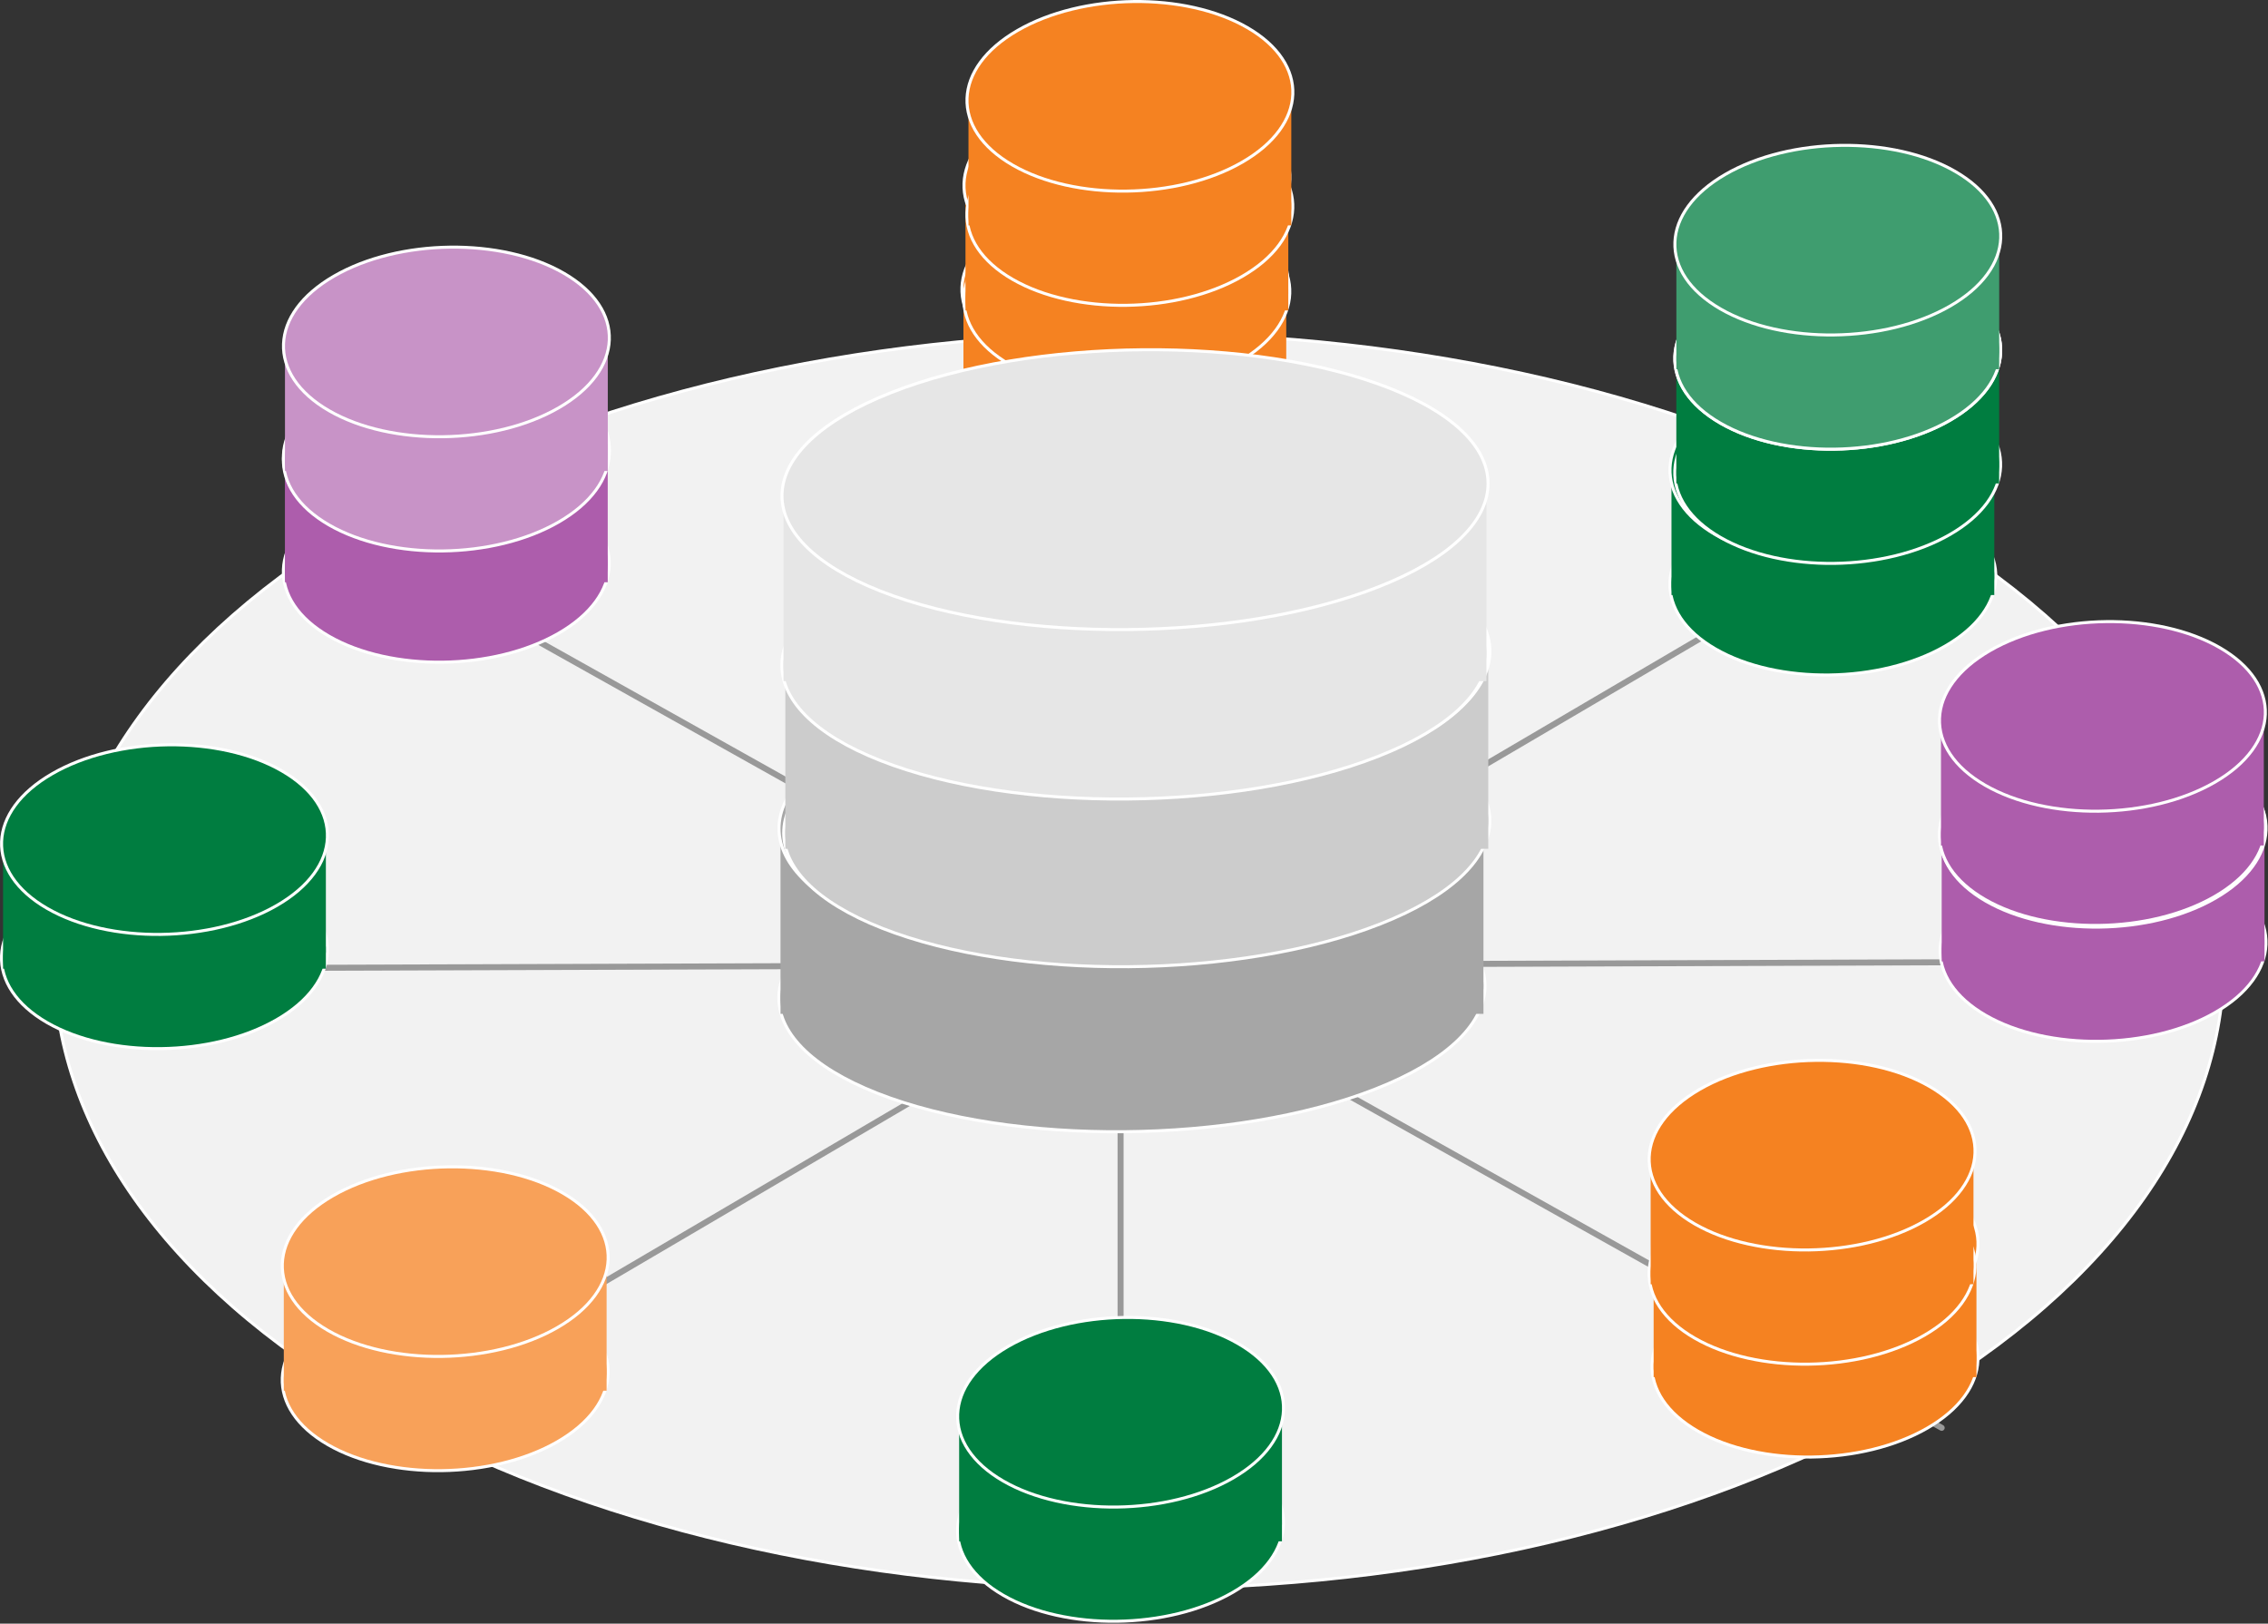 <?xml version="1.0" encoding="UTF-8" standalone="no"?><!DOCTYPE svg PUBLIC "-//W3C//DTD SVG 1.1//EN" "http://www.w3.org/Graphics/SVG/1.1/DTD/svg11.dtd"><svg width="100%" height="100%" viewBox="0 0 1573 1126" version="1.1" xmlns="http://www.w3.org/2000/svg" xmlns:xlink="http://www.w3.org/1999/xlink" xml:space="preserve" xmlns:serif="http://www.serif.com/" style="fill-rule:evenodd;clip-rule:evenodd;stroke-linecap:round;stroke-linejoin:round;stroke-miterlimit:1.5;"><rect x="0" y="0" width="1573" height="1126" fill="#333333" stroke="none"/><g id="symbol_database_network"><g><g><path d="M258.455,359.259c293.34,-169.541 769.651,-169.541 1062.99,0c293.341,169.542 293.341,444.834 -0,614.375c-293.341,169.541 -769.652,169.541 -1062.99,-0c-293.341,-169.541 -293.341,-444.833 -0,-614.375Z" style="fill:none;stroke:#fff;stroke-width:4.17px;"/><path d="M258.455,359.259c293.34,-169.541 769.651,-169.541 1062.99,0c293.341,169.542 293.341,444.834 -0,614.375c-293.341,169.541 -769.652,169.541 -1062.99,-0c-293.341,-169.541 -293.341,-444.833 -0,-614.375Z" style="fill:#f2f2f2;"/></g></g><g><path d="M266.838,978.405l1051.1,-617.115" style="fill:none;stroke:#999;stroke-width:4.17px;"/><path d="M266.838,385.178l1079.84,605.032" style="fill:none;stroke:#999;stroke-width:4.17px;"/><path d="M32.719,671.795l1507.25,-5.07" style="fill:none;stroke:#999;stroke-width:4.17px;"/></g><path d="M777.193,1044.07l-0,-811.9" style="fill:none;stroke:#999;stroke-width:4.17px;"/><g><path d="M702.704,232.376c44.655,-25.81 115.602,-26.712 158.334,-2.014c42.733,24.698 41.171,65.703 -3.484,91.512c-44.655,25.809 -115.602,26.712 -158.335,2.014c-42.732,-24.698 -41.171,-65.703 3.485,-91.512Z" style="fill:none;stroke:#fff;stroke-width:4.17px;"/><path d="M702.704,232.376c44.655,-25.81 115.602,-26.712 158.334,-2.014c42.733,24.698 41.171,65.703 -3.484,91.512c-44.655,25.809 -115.602,26.712 -158.335,2.014c-42.732,-24.698 -41.171,-65.703 3.485,-91.512Z" style="fill:#f58221;"/><rect x="668.201" y="193.39" width="223.893" height="94.033" style="fill:#f58221;"/><path d="M702.741,153.164c44.655,-25.809 115.602,-26.711 158.334,-2.014c42.733,24.698 41.171,65.704 -3.484,91.513c-44.655,25.809 -115.602,26.711 -158.335,2.013c-42.732,-24.697 -41.171,-65.703 3.485,-91.512Z" style="fill:none;stroke:#fff;stroke-width:4.17px;"/><path d="M702.741,153.164c44.655,-25.809 115.602,-26.711 158.334,-2.014c42.733,24.698 41.171,65.704 -3.484,91.513c-44.655,25.809 -115.602,26.711 -158.335,2.013c-42.732,-24.697 -41.171,-65.703 3.485,-91.512Z" style="fill:#f58221;"/></g><g><path d="M704.129,160.247c44.656,-25.809 115.603,-26.712 158.335,-2.014c42.732,24.698 41.171,65.703 -3.484,91.512c-44.655,25.81 -115.603,26.712 -158.335,2.014c-42.732,-24.698 -41.171,-65.703 3.484,-91.512Z" style="fill:none;stroke:#fff;stroke-width:4.17px;"/><path d="M704.129,160.247c44.656,-25.809 115.603,-26.712 158.335,-2.014c42.732,24.698 41.171,65.703 -3.484,91.512c-44.655,25.81 -115.603,26.712 -158.335,2.014c-42.732,-24.698 -41.171,-65.703 3.484,-91.512Z" style="fill:#f58221;"/><rect x="669.627" y="121.261" width="223.893" height="94.033" style="fill:#f58221;"/><path d="M704.166,81.035c44.656,-25.809 115.603,-26.711 158.335,-2.013c42.732,24.698 41.171,65.703 -3.484,91.512c-44.655,25.809 -115.603,26.712 -158.335,2.014c-42.732,-24.698 -41.171,-65.703 3.484,-91.513Z" style="fill:none;stroke:#fff;stroke-width:4.17px;"/><path d="M704.166,81.035c44.656,-25.809 115.603,-26.711 158.335,-2.013c42.732,24.698 41.171,65.703 -3.484,91.512c-44.655,25.809 -115.603,26.712 -158.335,2.014c-42.732,-24.698 -41.171,-65.703 3.484,-91.513Z" style="fill:#f58221;"/></g><g><path d="M706.206,101.258c44.655,-25.81 115.603,-26.712 158.335,-2.014c42.732,24.698 41.171,65.703 -3.484,91.512c-44.655,25.809 -115.603,26.712 -158.335,2.014c-42.732,-24.698 -41.171,-65.703 3.484,-91.512Z" style="fill:none;stroke:#fff;stroke-width:4.17px;"/><path d="M706.206,101.258c44.655,-25.81 115.603,-26.712 158.335,-2.014c42.732,24.698 41.171,65.703 -3.484,91.512c-44.655,25.809 -115.603,26.712 -158.335,2.014c-42.732,-24.698 -41.171,-65.703 3.484,-91.512Z" style="fill:#f58221;"/><rect x="671.704" y="62.272" width="223.893" height="94.033" style="fill:#f58221;"/><path d="M706.243,22.046c44.655,-25.809 115.603,-26.711 158.335,-2.014c42.732,24.698 41.171,65.703 -3.484,91.513c-44.655,25.809 -115.603,26.711 -158.335,2.013c-42.732,-24.697 -41.171,-65.703 3.484,-91.512Z" style="fill:none;stroke:#fff;stroke-width:4.17px;"/><path d="M706.243,22.046c44.655,-25.809 115.603,-26.711 158.335,-2.014c42.732,24.698 41.171,65.703 -3.484,91.513c-44.655,25.809 -115.603,26.711 -158.335,2.013c-42.732,-24.697 -41.171,-65.703 3.484,-91.512Z" style="fill:#f58221;"/></g><g><path d="M1193.78,357.616c44.655,-25.81 115.603,-26.712 158.335,-2.014c42.732,24.698 41.171,65.703 -3.484,91.512c-44.656,25.809 -115.603,26.712 -158.335,2.014c-42.732,-24.698 -41.171,-65.703 3.484,-91.512Z" style="fill:none;stroke:#fff;stroke-width:4.17px;"/><path d="M1193.78,357.616c44.655,-25.81 115.603,-26.712 158.335,-2.014c42.732,24.698 41.171,65.703 -3.484,91.512c-44.656,25.809 -115.603,26.712 -158.335,2.014c-42.732,-24.698 -41.171,-65.703 3.484,-91.512Z" style="fill:#007d40;"/><rect x="1159.28" y="318.63" width="223.893" height="94.033" style="fill:#007d40;"/><path d="M1193.82,278.404c44.655,-25.809 115.602,-26.711 158.335,-2.014c42.732,24.698 41.171,65.704 -3.484,91.513c-44.656,25.809 -115.603,26.711 -158.335,2.013c-42.732,-24.697 -41.171,-65.703 3.484,-91.512Z" style="fill:none;stroke:#fff;stroke-width:4.17px;"/><path d="M1193.82,278.404c44.655,-25.809 115.602,-26.711 158.335,-2.014c42.732,24.698 41.171,65.704 -3.484,91.513c-44.656,25.809 -115.603,26.711 -158.335,2.013c-42.732,-24.697 -41.171,-65.703 3.484,-91.512Z" style="fill:#007d40;"/></g><g><path d="M231.332,909.428c44.656,-25.809 115.603,-26.711 158.335,-2.014c42.732,24.698 41.171,65.703 -3.484,91.513c-44.655,25.809 -115.603,26.711 -158.335,2.013c-42.732,-24.697 -41.171,-65.703 3.484,-91.512Z" style="fill:none;stroke:#fff;stroke-width:4.17px;"/><path d="M231.332,909.428c44.656,-25.809 115.603,-26.711 158.335,-2.014c42.732,24.698 41.171,65.703 -3.484,91.513c-44.655,25.809 -115.603,26.711 -158.335,2.013c-42.732,-24.697 -41.171,-65.703 3.484,-91.512Z" style="fill:#f8a159;"/><rect x="196.83" y="870.442" width="223.893" height="94.033" style="fill:#f8a159;"/><path d="M231.369,830.217c44.655,-25.81 115.603,-26.712 158.335,-2.014c42.732,24.698 41.171,65.703 -3.484,91.512c-44.655,25.809 -115.603,26.712 -158.335,2.014c-42.732,-24.698 -41.171,-65.703 3.484,-91.512Z" style="fill:none;stroke:#fff;stroke-width:4.17px;"/><path d="M231.369,830.217c44.655,-25.81 115.603,-26.712 158.335,-2.014c42.732,24.698 41.171,65.703 -3.484,91.512c-44.655,25.809 -115.603,26.712 -158.335,2.014c-42.732,-24.698 -41.171,-65.703 3.484,-91.512Z" style="fill:#f8a159;"/></g><g><path d="M36.623,616.748c44.655,-25.809 115.603,-26.712 158.335,-2.014c42.732,24.698 41.171,65.703 -3.484,91.512c-44.656,25.81 -115.603,26.712 -158.335,2.014c-42.732,-24.698 -41.171,-65.703 3.484,-91.512Z" style="fill:none;stroke:#fff;stroke-width:4.17px;"/><path d="M36.623,616.748c44.655,-25.809 115.603,-26.712 158.335,-2.014c42.732,24.698 41.171,65.703 -3.484,91.512c-44.656,25.81 -115.603,26.712 -158.335,2.014c-42.732,-24.698 -41.171,-65.703 3.484,-91.512Z" style="fill:#007d40;"/><rect x="2.12" y="577.762" width="223.893" height="94.033" style="fill:#007d40;"/><path d="M36.66,537.536c44.655,-25.809 115.603,-26.711 158.335,-2.013c42.732,24.697 41.171,65.703 -3.484,91.512c-44.656,25.809 -115.603,26.712 -158.335,2.014c-42.732,-24.698 -41.171,-65.703 3.484,-91.513Z" style="fill:none;stroke:#fff;stroke-width:4.17px;"/><path d="M36.66,537.536c44.655,-25.809 115.603,-26.711 158.335,-2.013c42.732,24.697 41.171,65.703 -3.484,91.512c-44.656,25.809 -115.603,26.712 -158.335,2.014c-42.732,-24.698 -41.171,-65.703 3.484,-91.513Z" style="fill:#007d40;"/></g><g><path d="M232.114,348.75c44.655,-25.809 115.602,-26.711 158.335,-2.013c42.732,24.697 41.171,65.703 -3.484,91.512c-44.656,25.809 -115.603,26.711 -158.335,2.014c-42.732,-24.698 -41.171,-65.703 3.484,-91.513Z" style="fill:none;stroke:#fff;stroke-width:4.17px;"/><path d="M232.114,348.75c44.655,-25.809 115.602,-26.711 158.335,-2.013c42.732,24.697 41.171,65.703 -3.484,91.512c-44.656,25.809 -115.603,26.711 -158.335,2.014c-42.732,-24.698 -41.171,-65.703 3.484,-91.513Z" style="fill:#ad5dac;"/><rect x="197.611" y="309.765" width="223.893" height="94.033" style="fill:#ad5dac;"/><path d="M232.151,269.539c44.655,-25.809 115.602,-26.712 158.335,-2.014c42.732,24.698 41.171,65.703 -3.485,91.513c-44.655,25.809 -115.602,26.711 -158.334,2.013c-42.733,-24.698 -41.171,-65.703 3.484,-91.512Z" style="fill:none;stroke:#fff;stroke-width:4.17px;"/><path d="M232.151,269.539c44.655,-25.809 115.602,-26.712 158.335,-2.014c42.732,24.698 41.171,65.703 -3.485,91.513c-44.655,25.809 -115.602,26.711 -158.334,2.013c-42.733,-24.698 -41.171,-65.703 3.484,-91.512Z" style="fill:#ad5dac;"/></g><g><path d="M699.731,1013.88c44.655,-25.809 115.602,-26.712 158.334,-2.014c42.733,24.698 41.171,65.703 -3.484,91.512c-44.655,25.81 -115.602,26.712 -158.335,2.014c-42.732,-24.698 -41.171,-65.703 3.485,-91.512Z" style="fill:none;stroke:#fff;stroke-width:4.17px;"/><path d="M699.731,1013.88c44.655,-25.809 115.602,-26.712 158.334,-2.014c42.733,24.698 41.171,65.703 -3.484,91.512c-44.655,25.81 -115.602,26.712 -158.335,2.014c-42.732,-24.698 -41.171,-65.703 3.485,-91.512Z" style="fill:#007d40;"/><rect x="665.228" y="974.893" width="223.893" height="94.033" style="fill:#007d40;"/><path d="M699.767,934.667c44.656,-25.809 115.603,-26.711 158.335,-2.013c42.732,24.698 41.171,65.703 -3.484,91.512c-44.655,25.809 -115.602,26.712 -158.335,2.014c-42.732,-24.698 -41.171,-65.703 3.484,-91.513Z" style="fill:none;stroke:#fff;stroke-width:4.17px;"/><path d="M699.767,934.667c44.656,-25.809 115.603,-26.711 158.335,-2.013c42.732,24.698 41.171,65.703 -3.484,91.512c-44.655,25.809 -115.602,26.712 -158.335,2.014c-42.732,-24.698 -41.171,-65.703 3.484,-91.513Z" style="fill:#007d40;"/></g><g><path d="M1197.14,280.229c44.655,-25.809 115.602,-26.712 158.335,-2.014c42.732,24.698 41.171,65.703 -3.485,91.512c-44.655,25.81 -115.602,26.712 -158.334,2.014c-42.733,-24.698 -41.171,-65.703 3.484,-91.512Z" style="fill:none;stroke:#fff;stroke-width:4.17px;"/><path d="M1197.14,280.229c44.655,-25.809 115.602,-26.712 158.335,-2.014c42.732,24.698 41.171,65.703 -3.485,91.512c-44.655,25.81 -115.602,26.712 -158.334,2.014c-42.733,-24.698 -41.171,-65.703 3.484,-91.512Z" style="fill:#007d40;"/><rect x="1162.64" y="241.243" width="223.893" height="94.033" style="fill:#007d40;"/><path d="M1197.18,201.017c44.655,-25.809 115.602,-26.711 158.334,-2.013c42.733,24.697 41.171,65.703 -3.484,91.512c-44.655,25.809 -115.602,26.711 -158.334,2.014c-42.733,-24.698 -41.171,-65.703 3.484,-91.513Z" style="fill:none;stroke:#fff;stroke-width:4.17px;"/><path d="M1197.18,201.017c44.655,-25.809 115.602,-26.711 158.334,-2.013c42.733,24.697 41.171,65.703 -3.484,91.512c-44.655,25.809 -115.602,26.711 -158.334,2.014c-42.733,-24.698 -41.171,-65.703 3.484,-91.513Z" style="fill:#007d40;"/></g><g><path d="M1197.18,201.017c44.655,-25.809 115.602,-26.711 158.334,-2.013c42.733,24.697 41.171,65.703 -3.484,91.512c-44.655,25.809 -115.602,26.711 -158.334,2.014c-42.733,-24.698 -41.171,-65.703 3.484,-91.513Z" style="fill:none;stroke:#fff;stroke-width:4.17px;"/><path d="M1197.18,201.017c44.655,-25.809 115.602,-26.711 158.334,-2.013c42.733,24.697 41.171,65.703 -3.484,91.512c-44.655,25.809 -115.602,26.711 -158.334,2.014c-42.733,-24.698 -41.171,-65.703 3.484,-91.513Z" style="fill:#3f9d6f;"/><rect x="1162.67" y="162.032" width="223.893" height="94.033" style="fill:#3f9d6f;"/><path d="M1197.21,121.806c44.655,-25.809 115.602,-26.712 158.334,-2.014c42.733,24.698 41.171,65.703 -3.484,91.513c-44.655,25.809 -115.602,26.711 -158.335,2.013c-42.732,-24.698 -41.171,-65.703 3.485,-91.512Z" style="fill:none;stroke:#fff;stroke-width:4.17px;"/><path d="M1197.21,121.806c44.655,-25.809 115.602,-26.712 158.334,-2.014c42.733,24.698 41.171,65.703 -3.484,91.513c-44.655,25.809 -115.602,26.711 -158.335,2.013c-42.732,-24.698 -41.171,-65.703 3.485,-91.512Z" style="fill:#3f9d6f;"/></g><g><path d="M616.473,621.45c97.238,-38.29 251.728,-39.629 344.778,-2.988c93.05,36.642 89.651,97.477 -7.587,135.767c-97.238,38.29 -251.727,39.629 -344.778,2.987c-93.05,-36.641 -89.651,-97.476 7.587,-135.766Z" style="fill:none;stroke:#fff;stroke-width:4.17px;"/><path d="M616.473,621.45c97.238,-38.29 251.728,-39.629 344.778,-2.988c93.05,36.642 89.651,97.477 -7.587,135.767c-97.238,38.29 -251.727,39.629 -344.778,2.987c-93.05,-36.641 -89.651,-97.476 7.587,-135.766Z" style="fill:#a6a6a6;"/><rect x="541.343" y="563.611" width="487.532" height="139.506" style="fill:#a6a6a6;"/><path d="M616.554,503.933c97.237,-38.29 251.727,-39.629 344.777,-2.988c93.051,36.642 89.651,97.477 -7.586,135.767c-97.238,38.29 -251.728,39.629 -344.778,2.987c-93.051,-36.641 -89.651,-97.476 7.587,-135.766Z" style="fill:none;stroke:#fff;stroke-width:4.17px;"/><path d="M616.554,503.933c97.237,-38.29 251.727,-39.629 344.777,-2.988c93.051,36.642 89.651,97.477 -7.586,135.767c-97.238,38.29 -251.728,39.629 -344.778,2.987c-93.051,-36.641 -89.651,-97.476 7.587,-135.766Z" style="fill:#a6a6a6;"/></g><g><path d="M619.808,507.006c97.238,-38.29 251.728,-39.629 344.778,-2.987c93.05,36.641 89.651,97.476 -7.587,135.766c-97.237,38.29 -251.727,39.629 -344.778,2.988c-93.05,-36.642 -89.65,-97.477 7.587,-135.767Z" style="fill:none;stroke:#fff;stroke-width:4.17px;"/><path d="M619.808,507.006c97.238,-38.29 251.728,-39.629 344.778,-2.987c93.05,36.641 89.651,97.476 -7.587,135.766c-97.237,38.29 -251.727,39.629 -344.778,2.988c-93.05,-36.642 -89.65,-97.477 7.587,-135.767Z" style="fill:#ccc;"/><rect x="544.678" y="449.167" width="487.532" height="139.506" style="fill:#ccc;"/><path d="M619.889,389.489c97.237,-38.29 251.727,-39.629 344.778,-2.987c93.05,36.641 89.65,97.476 -7.587,135.766c-97.238,38.29 -251.728,39.629 -344.778,2.988c-93.05,-36.642 -89.651,-97.477 7.587,-135.767Z" style="fill:none;stroke:#fff;stroke-width:4.17px;"/><path d="M619.889,389.489c97.237,-38.29 251.727,-39.629 344.778,-2.987c93.05,36.641 89.65,97.476 -7.587,135.766c-97.238,38.29 -251.728,39.629 -344.778,2.988c-93.05,-36.642 -89.651,-97.477 7.587,-135.767Z" style="fill:#ccc;"/></g><g><path d="M618.536,390.71c97.237,-38.29 251.727,-39.629 344.778,-2.988c93.05,36.642 89.65,97.477 -7.587,135.767c-97.238,38.29 -251.728,39.629 -344.778,2.987c-93.05,-36.641 -89.651,-97.476 7.587,-135.766Z" style="fill:none;stroke:#fff;stroke-width:4.17px;"/><path d="M618.536,390.71c97.237,-38.29 251.727,-39.629 344.778,-2.988c93.05,36.642 89.65,97.477 -7.587,135.767c-97.238,38.29 -251.728,39.629 -344.778,2.987c-93.05,-36.641 -89.651,-97.476 7.587,-135.766Z" style="fill:#e6e6e6;"/><rect x="543.405" y="332.871" width="487.532" height="139.506" style="fill:#e6e6e6;"/><path d="M618.616,273.193c97.238,-38.29 251.728,-39.629 344.778,-2.988c93.05,36.642 89.651,97.477 -7.587,135.767c-97.237,38.29 -251.727,39.629 -344.778,2.987c-93.05,-36.641 -89.65,-97.476 7.587,-135.766Z" style="fill:none;stroke:#fff;stroke-width:4.17px;"/><path d="M618.616,273.193c97.238,-38.29 251.728,-39.629 344.778,-2.988c93.05,36.642 89.651,97.477 -7.587,135.767c-97.237,38.29 -251.727,39.629 -344.778,2.987c-93.05,-36.641 -89.65,-97.476 7.587,-135.766Z" style="fill:#e6e6e6;"/></g><g><path d="M1181.4,899.997c44.655,-25.81 115.603,-26.712 158.335,-2.014c42.732,24.698 41.171,65.703 -3.484,91.512c-44.655,25.809 -115.603,26.712 -158.335,2.014c-42.732,-24.698 -41.171,-65.703 3.484,-91.512Z" style="fill:none;stroke:#fff;stroke-width:4.17px;"/><path d="M1181.4,899.997c44.655,-25.81 115.603,-26.712 158.335,-2.014c42.732,24.698 41.171,65.703 -3.484,91.512c-44.655,25.809 -115.603,26.712 -158.335,2.014c-42.732,-24.698 -41.171,-65.703 3.484,-91.512Z" style="fill:#f58221;"/><rect x="1146.9" y="861.011" width="223.893" height="94.033" style="fill:#f58221;"/><path d="M1181.44,820.785c44.655,-25.809 115.603,-26.711 158.335,-2.013c42.732,24.697 41.171,65.703 -3.484,91.512c-44.655,25.809 -115.603,26.711 -158.335,2.014c-42.732,-24.698 -41.171,-65.704 3.484,-91.513Z" style="fill:none;stroke:#fff;stroke-width:4.17px;"/><path d="M1181.44,820.785c44.655,-25.809 115.603,-26.711 158.335,-2.013c42.732,24.697 41.171,65.703 -3.484,91.512c-44.655,25.809 -115.603,26.711 -158.335,2.014c-42.732,-24.698 -41.171,-65.704 3.484,-91.513Z" style="fill:#f58221;"/></g><g><path d="M1179.34,835.58c44.655,-25.809 115.602,-26.711 158.334,-2.013c42.733,24.697 41.171,65.703 -3.484,91.512c-44.655,25.809 -115.602,26.711 -158.334,2.014c-42.733,-24.698 -41.171,-65.703 3.484,-91.513Z" style="fill:none;stroke:#fff;stroke-width:4.17px;"/><path d="M1179.34,835.58c44.655,-25.809 115.602,-26.711 158.334,-2.013c42.733,24.697 41.171,65.703 -3.484,91.512c-44.655,25.809 -115.602,26.711 -158.334,2.014c-42.733,-24.698 -41.171,-65.703 3.484,-91.513Z" style="fill:#f58221;"/><rect x="1144.84" y="796.595" width="223.893" height="94.033" style="fill:#f58221;"/><path d="M1179.38,756.369c44.655,-25.809 115.602,-26.712 158.334,-2.014c42.733,24.698 41.171,65.703 -3.484,91.512c-44.655,25.81 -115.602,26.712 -158.335,2.014c-42.732,-24.698 -41.171,-65.703 3.485,-91.512Z" style="fill:none;stroke:#fff;stroke-width:4.17px;"/><path d="M1179.38,756.369c44.655,-25.809 115.602,-26.712 158.334,-2.014c42.733,24.698 41.171,65.703 -3.484,91.512c-44.655,25.81 -115.602,26.712 -158.335,2.014c-42.732,-24.698 -41.171,-65.703 3.485,-91.512Z" style="fill:#f58221;"/></g><g><path d="M1381.18,611.678c44.655,-25.809 115.602,-26.711 158.334,-2.014c42.733,24.698 41.172,65.704 -3.484,91.513c-44.655,25.809 -115.602,26.711 -158.334,2.014c-42.733,-24.698 -41.171,-65.704 3.484,-91.513Z" style="fill:none;stroke:#fff;stroke-width:4.17px;"/><path d="M1381.18,611.678c44.655,-25.809 115.602,-26.711 158.334,-2.014c42.733,24.698 41.172,65.704 -3.484,91.513c-44.655,25.809 -115.602,26.711 -158.334,2.014c-42.733,-24.698 -41.171,-65.704 3.484,-91.513Z" style="fill:#ad5dac;"/><rect x="1346.68" y="572.693" width="223.893" height="94.033" style="fill:#ad5dac;"/><path d="M1381.22,532.467c44.655,-25.809 115.602,-26.712 158.334,-2.014c42.733,24.698 41.171,65.703 -3.484,91.512c-44.655,25.81 -115.602,26.712 -158.334,2.014c-42.733,-24.698 -41.172,-65.703 3.484,-91.512Z" style="fill:none;stroke:#fff;stroke-width:4.17px;"/><path d="M1381.22,532.467c44.655,-25.809 115.602,-26.712 158.334,-2.014c42.733,24.698 41.171,65.703 -3.484,91.512c-44.655,25.81 -115.602,26.712 -158.334,2.014c-42.733,-24.698 -41.172,-65.703 3.484,-91.512Z" style="fill:#ad5dac;"/></g><g><path d="M1380.7,531.302c44.655,-25.809 115.602,-26.712 158.335,-2.014c42.732,24.698 41.171,65.703 -3.484,91.513c-44.656,25.809 -115.603,26.711 -158.335,2.013c-42.732,-24.698 -41.171,-65.703 3.484,-91.512Z" style="fill:none;stroke:#fff;stroke-width:4.17px;"/><path d="M1380.7,531.302c44.655,-25.809 115.602,-26.712 158.335,-2.014c42.732,24.698 41.171,65.703 -3.484,91.513c-44.656,25.809 -115.603,26.711 -158.335,2.013c-42.732,-24.698 -41.171,-65.703 3.484,-91.512Z" style="fill:#ad5dac;"/><rect x="1346.2" y="492.316" width="223.893" height="94.033" style="fill:#ad5dac;"/><path d="M1380.74,452.091c44.655,-25.81 115.602,-26.712 158.335,-2.014c42.732,24.698 41.171,65.703 -3.485,91.512c-44.655,25.809 -115.602,26.712 -158.334,2.014c-42.733,-24.698 -41.171,-65.703 3.484,-91.512Z" style="fill:none;stroke:#fff;stroke-width:4.17px;"/><path d="M1380.74,452.091c44.655,-25.81 115.602,-26.712 158.335,-2.014c42.732,24.698 41.171,65.703 -3.485,91.512c-44.655,25.809 -115.602,26.712 -158.334,2.014c-42.733,-24.698 -41.171,-65.703 3.484,-91.512Z" style="fill:#ad5dac;"/></g><g><path d="M232.151,271.604c44.655,-25.809 115.602,-26.712 158.335,-2.014c42.732,24.698 41.171,65.703 -3.485,91.512c-44.655,25.81 -115.602,26.712 -158.334,2.014c-42.733,-24.698 -41.171,-65.703 3.484,-91.512Z" style="fill:none;stroke:#fff;stroke-width:4.17px;"/><path d="M232.151,271.604c44.655,-25.809 115.602,-26.712 158.335,-2.014c42.732,24.698 41.171,65.703 -3.485,91.512c-44.655,25.81 -115.602,26.712 -158.334,2.014c-42.733,-24.698 -41.171,-65.703 3.484,-91.512Z" style="fill:#c893c7;"/><rect x="197.648" y="232.618" width="223.893" height="94.033" style="fill:#c893c7;"/><path d="M232.188,192.392c44.655,-25.809 115.602,-26.711 158.335,-2.013c42.732,24.697 41.171,65.703 -3.485,91.512c-44.655,25.809 -115.602,26.711 -158.334,2.014c-42.733,-24.698 -41.171,-65.703 3.484,-91.513Z" style="fill:none;stroke:#fff;stroke-width:4.17px;"/><path d="M232.188,192.392c44.655,-25.809 115.602,-26.711 158.335,-2.013c42.732,24.697 41.171,65.703 -3.485,91.512c-44.655,25.809 -115.602,26.711 -158.334,2.014c-42.733,-24.698 -41.171,-65.703 3.484,-91.513Z" style="fill:#c893c7;"/></g></g></svg>